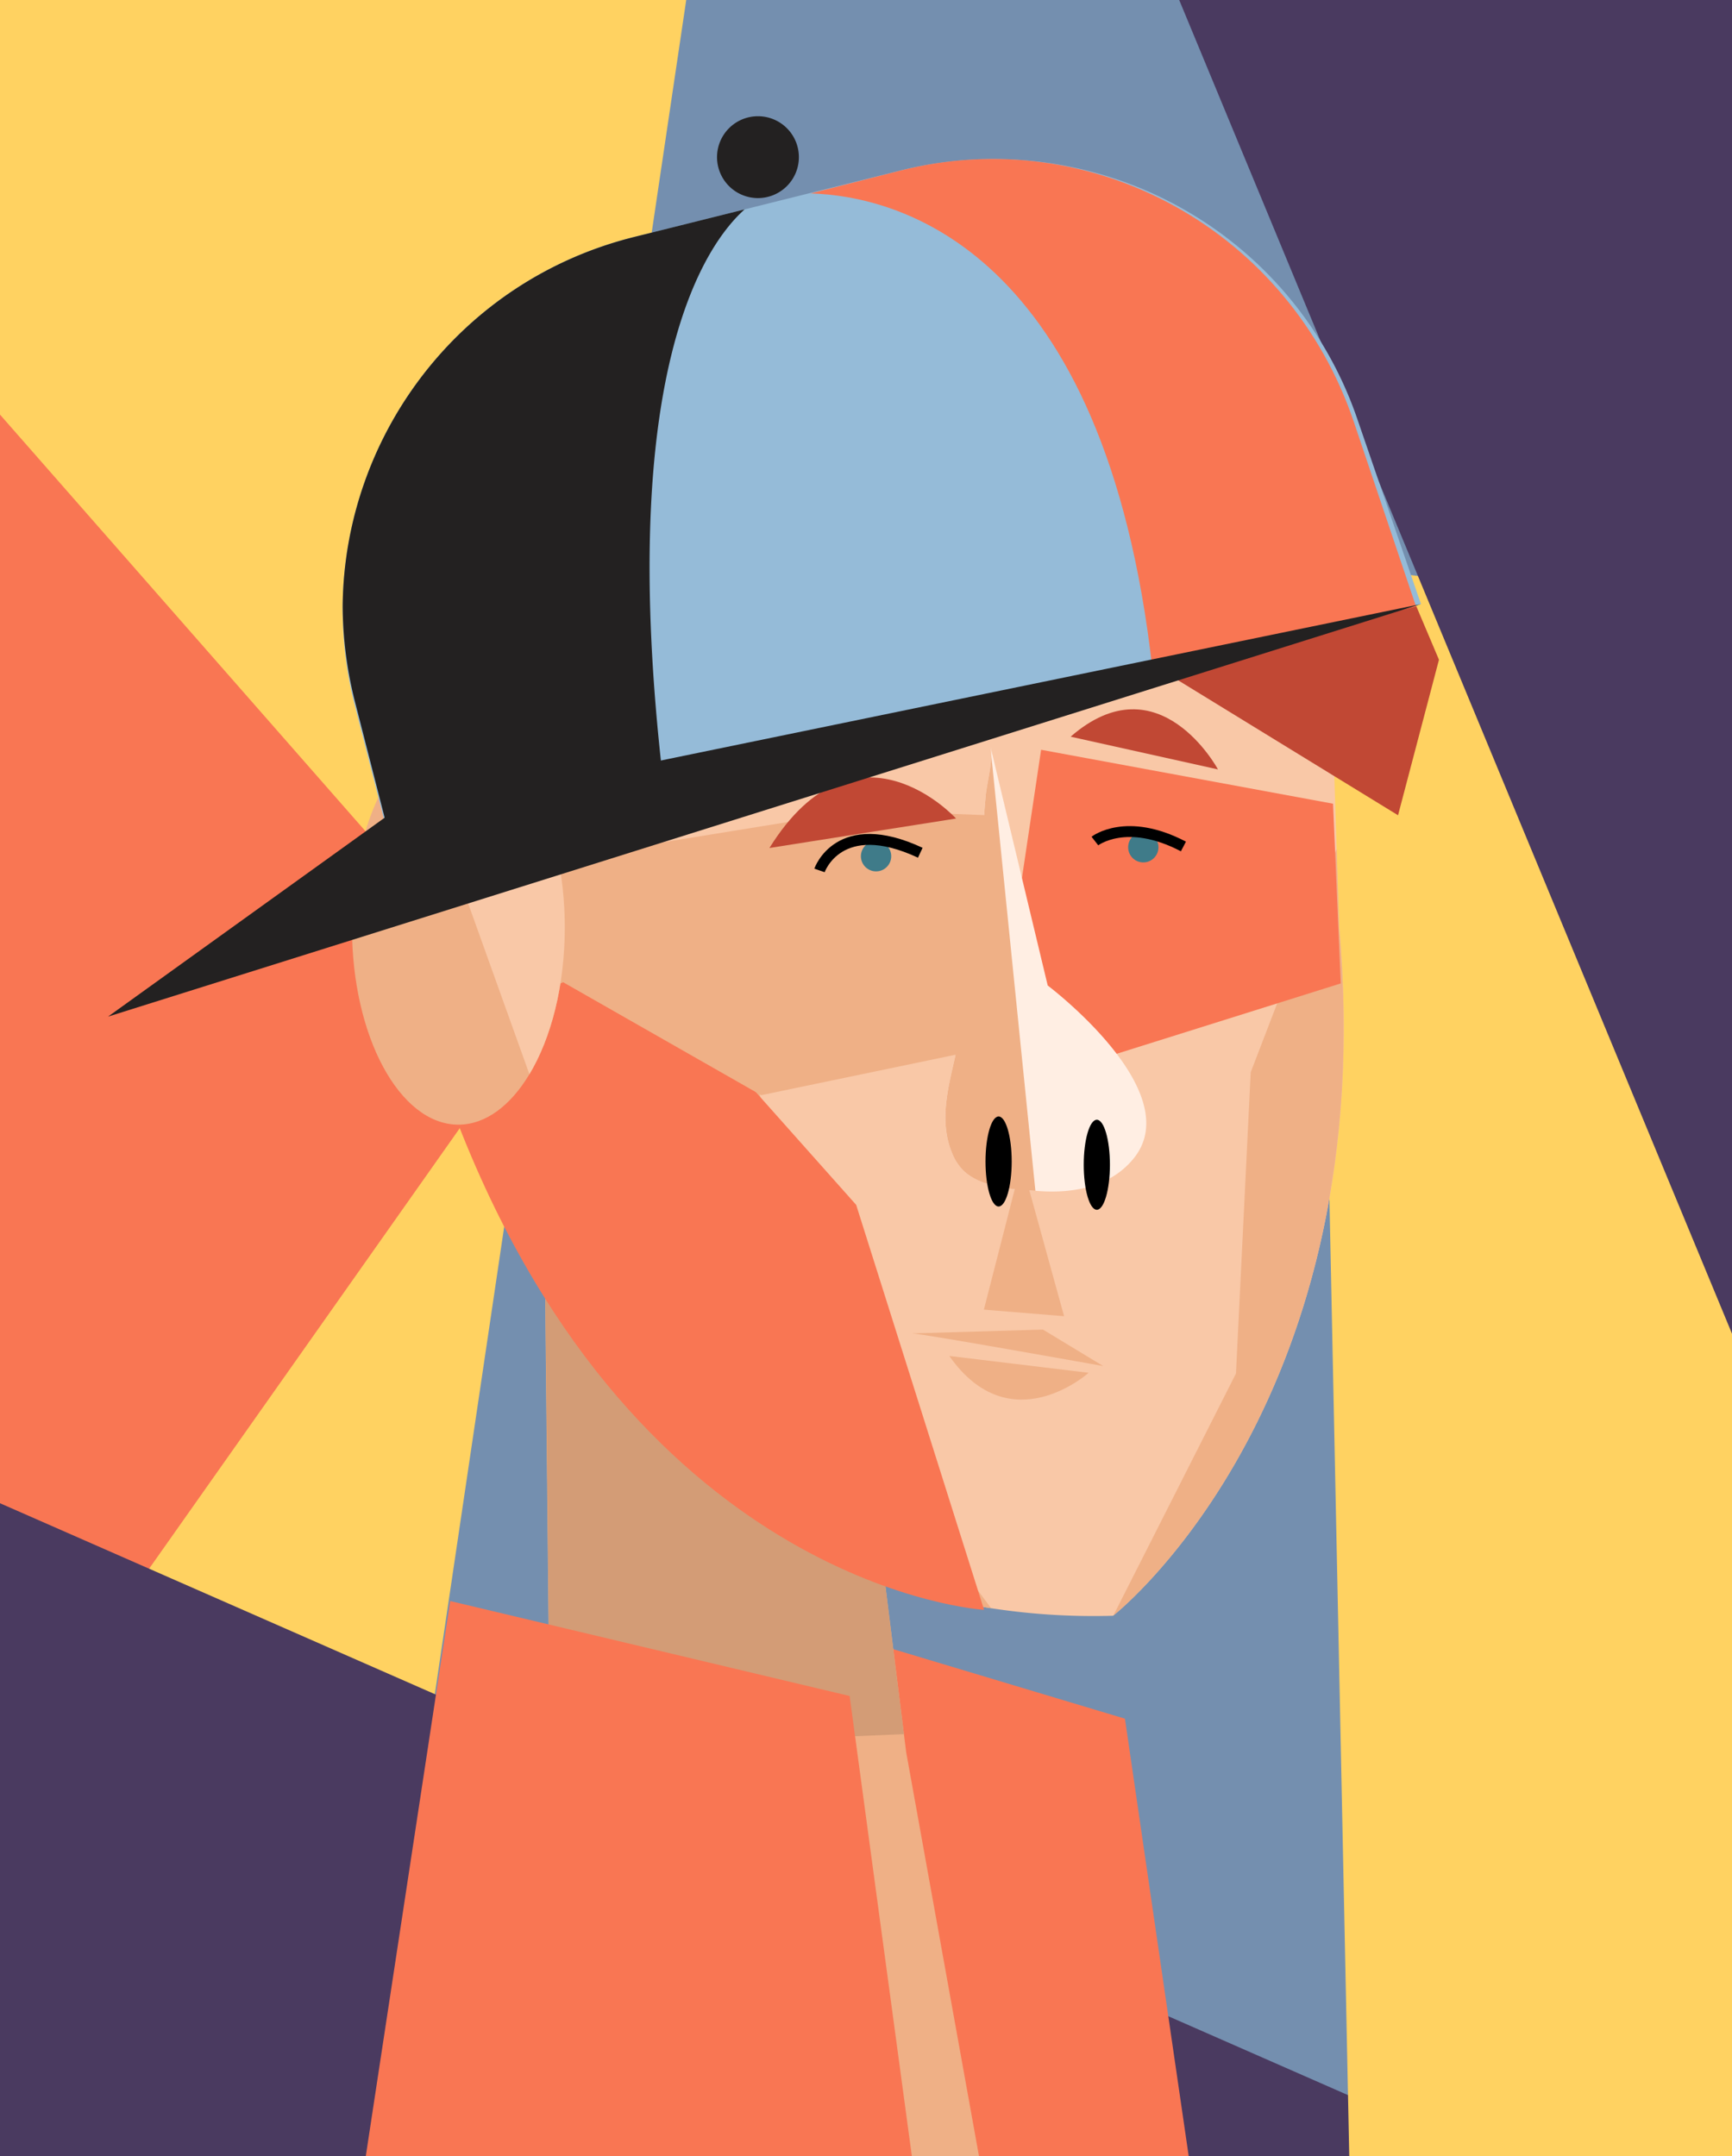 <svg xmlns="http://www.w3.org/2000/svg" viewBox="0 0 1058 1317"><title>Mesa de trabajo 156</title><g id="Capa_3" data-name="Capa 3"><rect width="1058" height="1317" fill="#748faf"/><polygon points="419.18 0 238 1221 0 1190.43 0 0 419.18 0" fill="#ffd261"/><polygon points="0 253.26 326.1 625 0 1087.4 0 253.26" fill="#f97653"/><polygon points="908.12 1317 0 1317 0 918.25 459.15 1119.86 713.66 1231.61 718.39 1233.69 834.04 1284.47 908.12 1317" fill="#4a3a60"/><polygon points="1058 444.05 1058 1317 824.2 1317 823.53 1284.47 811.97 726.57 806.58 466.55 768 340 1055.11 374.59 1058 444.05" fill="#ffd261"/><polygon points="1058 0 1058 814.69 720.32 0 1058 0" fill="#4a3a60"/></g><g id="Capa_1" data-name="Capa 1"><polygon points="726.11 1317 522.98 1317 455 1132.34 459.15 1119.86 501.03 994 687.18 1049.87 713.66 1231.61 726.11 1317" fill="#f97653"/><polygon points="598 1317 340 1317 335.98 1079.47 333.01 789.26 333 788 538 946 540.83 968.62 553.53 1070.25 598 1317" fill="#efb086"/><polygon points="539.29 956.29 438.59 869.38 333.01 778.26 333.11 788.09 335.98 1068.47 552.16 1059.31 539.29 956.29" fill="#d39c76"/><path d="M680.12,986.82h0l-.22.17a411.3,411.3,0,0,1-74.45-4.6C361.69,944.36,285,691,285,691l-5-338.37,0-1.63,531-5,5.5,172.77L818,566C843.59,852.44,686.93,981.36,680.12,986.82Z" fill="#f9c8a7"/><path d="M605.44,982.4C361.69,944.36,285,691,285,691l-5-338.37L344.5,614.5l116,42L526,876Z" fill="#efb086"/><path d="M680.12,986.82,755,839l9-184,52.43-136.41.07.18L818,566C843.59,852.44,686.93,981.36,680.12,986.82Z" fill="#efb086"/><path d="M654,450l90,20S708,403,654,450Z" fill="#c14834"/><path d="M579.88,828.29,665,838.57S617.24,881.56,579.88,828.29Z" fill="#efb086"/><path d="M557.07,814.53c6,.05,116.84,19.94,116.84,19.94l-36.82-22.3Z" fill="#efb086"/><polygon points="275 978 519 1036 557 1317 223 1320 275 978" fill="#f97653"/><path d="M879,403l-25,95L678,390,482,451l-9.71,1.83L365,473l-19.1-15.75L221,376l52-129s5.57-2.73,9-4c28.3-10.38,158.92-54.3,200.17-70.23,6.42-2.48,10.61-4.16,11.83-4.77.68-.34,2.67-.37,5.81-.12l.78.06C546.16,171.85,804,226,804,226Z" fill="#c14834"/><path d="M337,527,523,736l78.14,247.39S391,971,280,687Z" fill="#f97653"/><polygon points="814.3 490.95 635.96 458 614 605 655.72 652 819 600.73 814.3 490.95" fill="#f97653"/><circle cx="698.39" cy="517.55" r="9.26" fill="#3f7b89"/><path d="M668.82,513.75s19.13-15,54.08,3.32" fill="none" stroke="#000" stroke-miterlimit="10" stroke-width="6.66"/><path d="M693,707c-13.84,17.73-36.71,22.07-58,20.58l-2.5-.17c-14.51-1-33.76-2.17-44.31-12.72a31.47,31.47,0,0,1-6.52-10.21c-8.19-19.5-2.54-39.64,1.85-59.22s7.06-40,9.46-60.06c2.62-22,4.52-44,6.38-66.07.92-11,1.82-22,2.79-33,.61-6.84,3.39-17.05,3.39-25v0a22.5,22.5,0,0,0-.49-5C606.09,460.55,640,602,640,602S725,666,693,707Z" fill="#ffeee3"/><ellipse cx="670" cy="711.5" rx="8" ry="27.5"/><path d="M605.52,461.15c0,8-2.78,18.17-3.39,25q-.52,5.88-1,11.76L525.42,495,299.18,531.6,296,622.55,344,600l121,69,118.71-24.72-.21,1c-4.39,19.58-10,39.72-1.85,59.22a31.47,31.47,0,0,0,6.52,10.21c10.55,10.55,29.8,11.75,44.31,12.72Z" fill="#efb086"/><ellipse cx="610" cy="709.5" rx="8" ry="27.5"/><polygon points="621 722 601 800 650 804 628.58 726.4 621 722" fill="#efb086"/><circle cx="535.15" cy="523.03" r="9.26" fill="#3f7b89"/><path d="M500.59,531.71s11.65-34.11,61.57-10.81" fill="none" stroke="#000" stroke-miterlimit="10" stroke-width="6.66"/><path d="M470,518l114-18S523,433,470,518Z" fill="#c14834"/><path d="M345,566.5c0,35.63-8.34,67.65-21.61,89.71C311.89,675.35,296.68,687,280,687c-35.9,0-65-54-65-120.5,0-48.09,15.19-89.6,37.17-108.92C260.6,450.15,270,446,280,446,315.9,446,345,500,345,566.5Z" fill="#efb086"/><path d="M345,566.5c0,35.63-8.34,67.65-21.61,89.71L252.17,457.58C260.6,450.15,270,446,280,446,315.9,446,345,500,345,566.5Z" fill="#f9c8a7"/><path d="M868,369,246,545l-7.64-29.77-21.63-84.31a235.18,235.18,0,0,1-7.41-60.82.43.43,0,0,1,0-.16c1.1-104.21,72-198.72,178-225.17L453,128.37l1.86-.46,40.33-10.07,54.94-13.71A234.79,234.79,0,0,1,829,255.59l38.13,110.89Z" fill="#95bbd8"/><path d="M488,96a25,25,0,1,1-25-25A25,25,0,0,1,488,96Z" fill="#232121"/><path d="M405.23,478.12,239,515.23l-22.11-86.35a241.41,241.41,0,0,1-7.57-58.78.43.43,0,0,1,0-.16c1.1-104.21,72-198.72,178-225.17L453,128.37l1.86-.46C431.86,148.38,375.59,225.6,405.23,478.12Z" fill="#232121"/><path d="M865,370.52,704,409c-29-258.53-156.85-289.26-208.78-290.85l54.63-13.91C667.3,74.3,787.72,141.06,827.09,258Z" fill="#f97653"/><polyline points="235.38 499.2 66 621 868 369" fill="#232121"/></g></svg>
